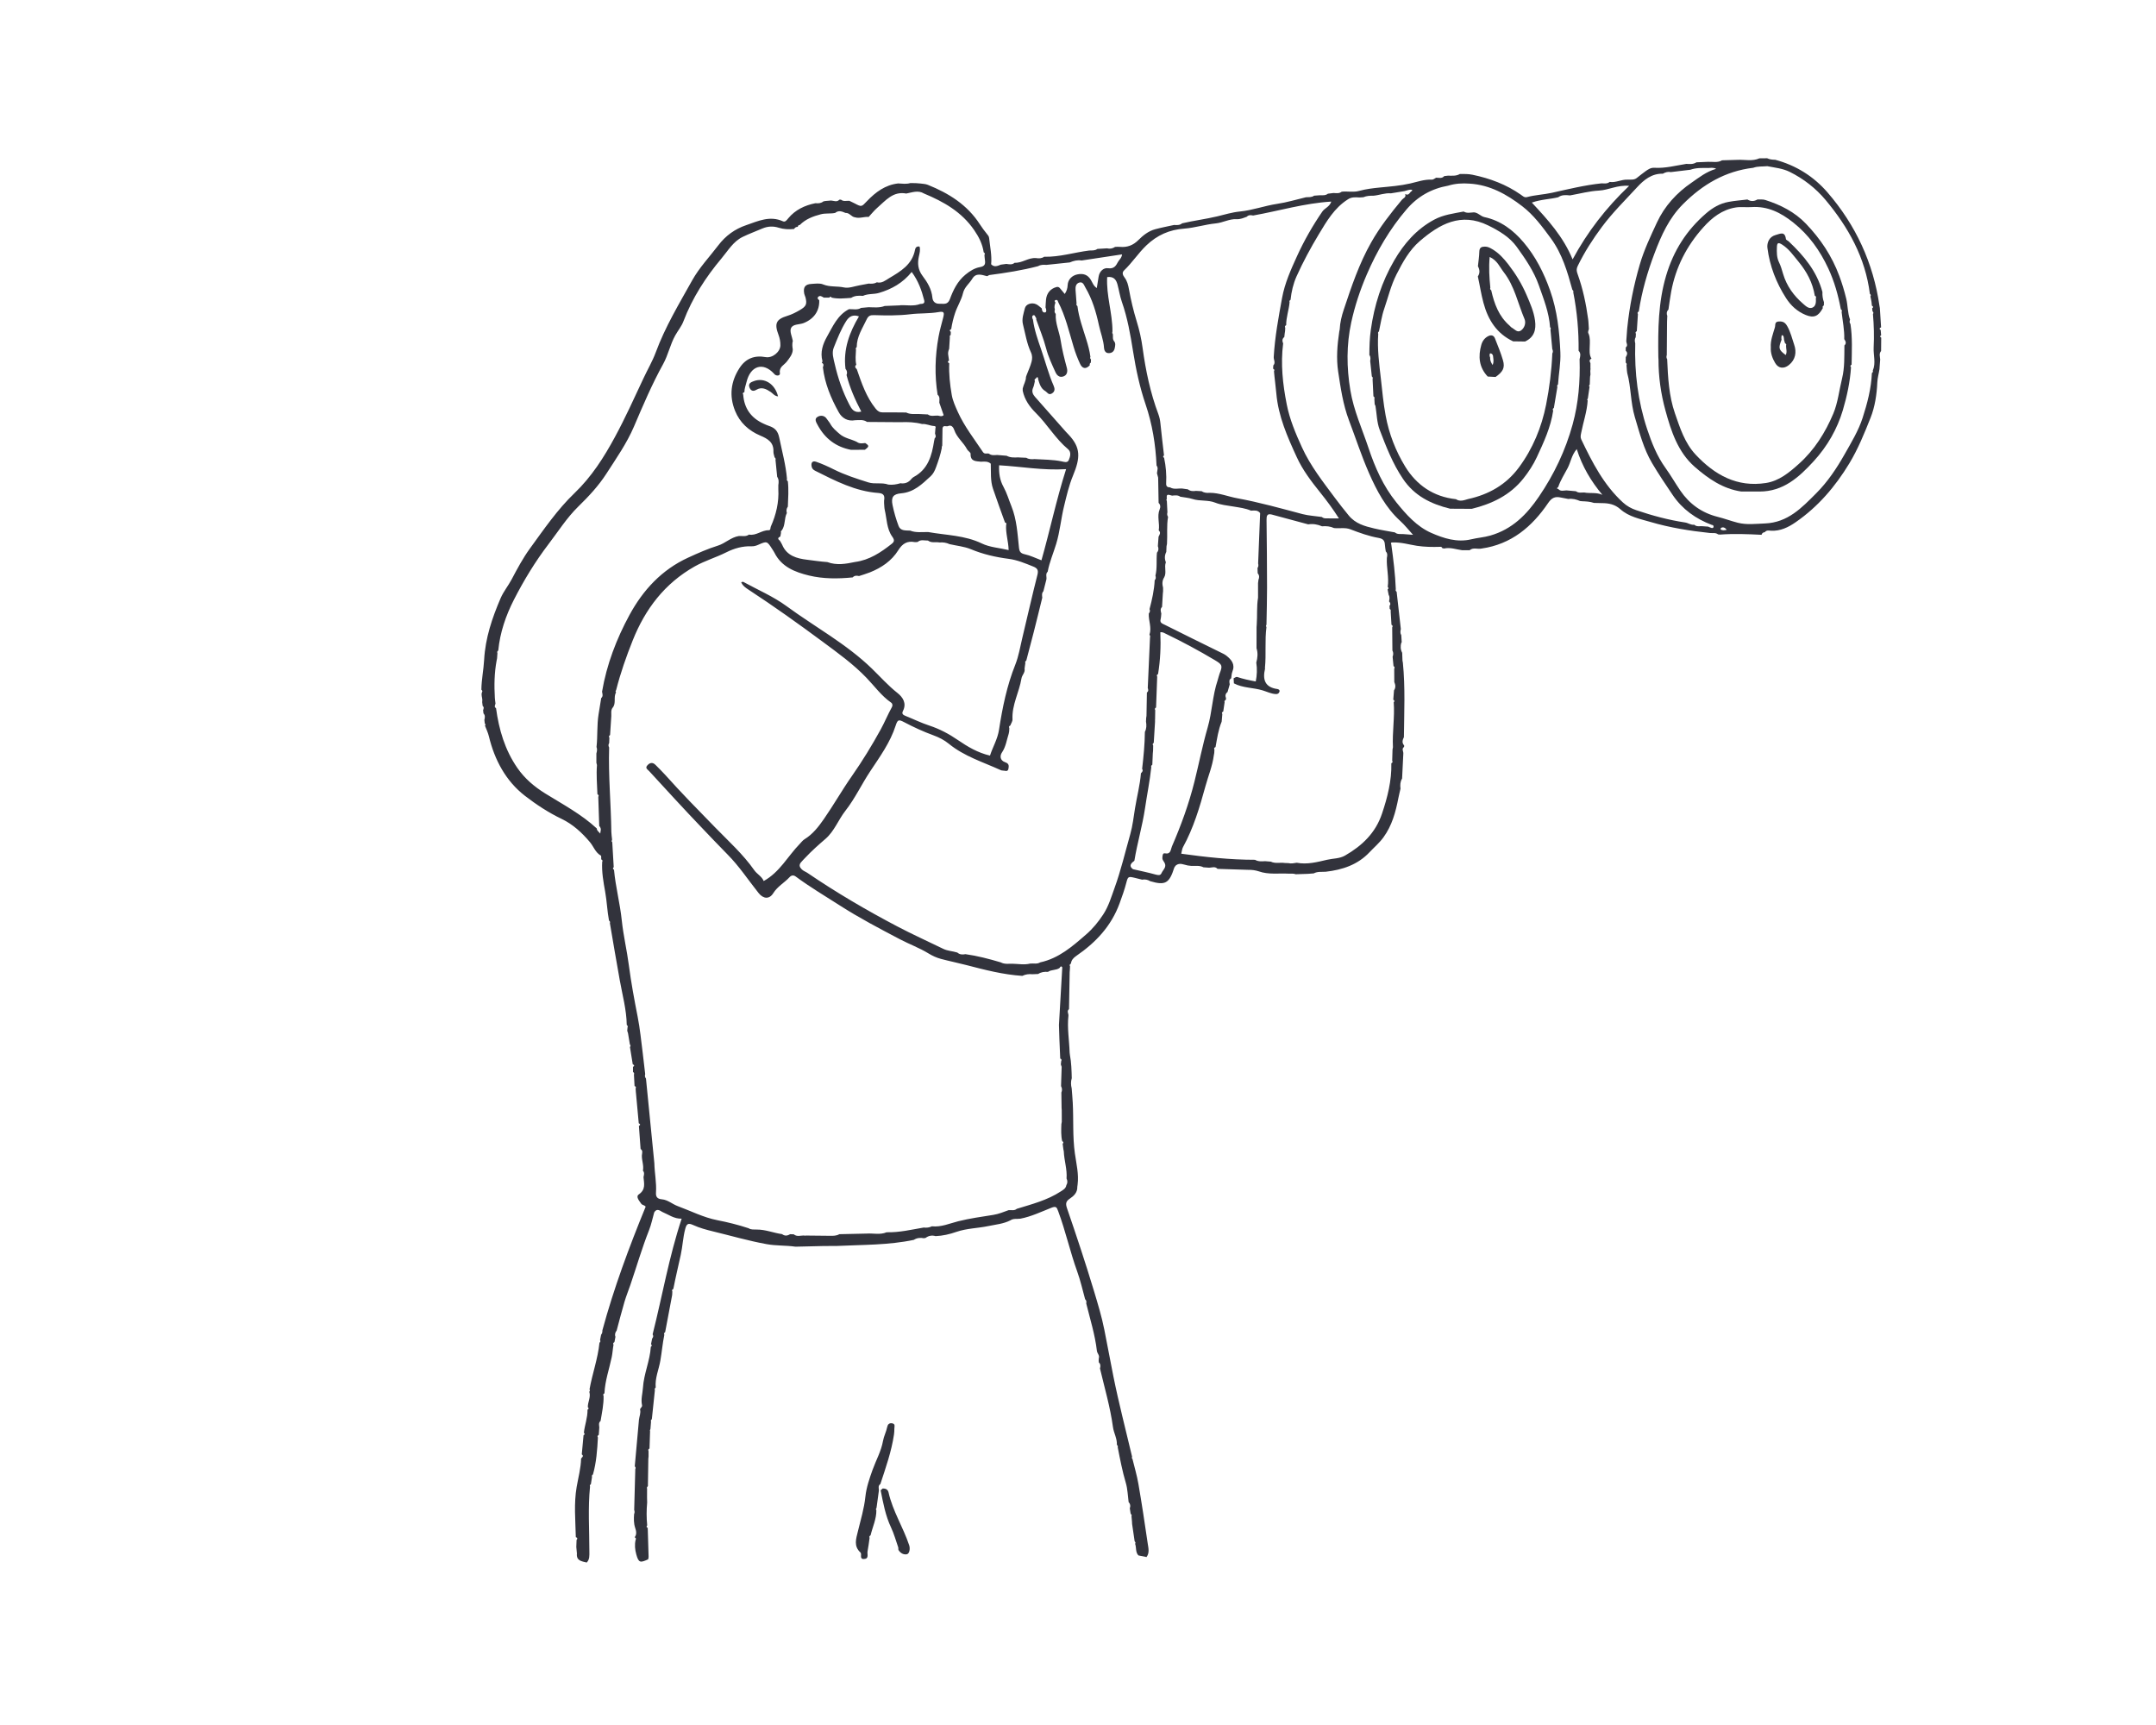 <svg width="250" height="200" viewBox="0 0 250 200" fill="none" xmlns="http://www.w3.org/2000/svg">
<g clip-path="url(#clip0_2959_7133)">
<path d="M162.538 74.494C162.519 74.213 162.505 73.927 162.486 73.646C162.348 73.417 162.376 73.174 162.434 72.931C162.272 71.493 162.11 70.05 161.948 68.611C161.857 68.535 161.791 68.45 161.852 68.321C161.786 66.578 161.567 64.853 161.329 63.129C161.229 62.91 161.343 62.872 161.529 62.896C162.476 62.858 163.381 63.139 164.305 63.282C165.187 63.415 166.082 63.429 166.973 63.401C167.111 63.367 167.192 63.434 167.244 63.553C167.311 63.567 167.378 63.582 167.444 63.596C168.159 63.434 168.835 63.696 169.521 63.791C169.821 63.791 170.116 63.791 170.416 63.791C170.84 63.429 171.35 63.71 171.812 63.596C175.246 63.105 177.651 61.067 179.514 58.323C179.942 57.69 180.333 57.547 180.971 57.68C181.266 57.742 181.562 57.795 181.857 57.852C182.338 57.785 182.786 57.904 183.219 58.09C183.291 58.099 183.362 58.109 183.434 58.114C183.905 58.133 184.372 58.152 184.824 58.309C185.124 58.319 185.429 58.333 185.729 58.333C186.525 58.333 187.244 58.462 187.887 59.038C188.873 59.919 190.168 60.162 191.388 60.519C193.636 61.181 195.941 61.548 198.27 61.796C198.589 61.834 198.937 61.729 199.223 61.958C199.294 61.967 199.361 61.977 199.432 61.981C201.038 61.862 202.638 61.924 204.243 62.005L204.262 61.996C204.319 61.81 204.448 61.715 204.638 61.705C204.834 61.438 205.119 61.519 205.372 61.534C206.453 61.586 207.372 61.133 208.215 60.548C210.811 58.757 212.816 56.409 214.436 53.732C215.45 52.055 216.193 50.226 216.908 48.421C217.403 47.173 217.622 45.744 217.684 44.353C217.708 43.815 217.86 43.31 217.937 42.786C217.937 42.706 217.946 42.625 217.951 42.544C217.975 42.253 217.994 41.967 218.018 41.677C217.999 41.343 217.86 41 218.122 40.696C218.122 40.181 218.132 39.662 218.137 39.148C217.989 39.062 217.965 38.967 218.127 38.871C218.108 38.671 218.094 38.467 218.075 38.266C217.88 38.128 217.941 38.033 218.122 37.952C218.075 37.209 218.027 36.466 217.98 35.723C217.965 35.637 217.951 35.551 217.937 35.471C217.222 30.488 215.184 26.092 211.902 22.301C210.292 20.443 208.249 19.167 205.848 18.524C205.524 18.519 205.205 18.491 204.91 18.348C204.61 18.348 204.315 18.357 204.014 18.357C203.19 18.729 202.324 18.491 201.476 18.533C200.876 18.552 200.276 18.572 199.68 18.586C199.166 18.895 198.599 18.738 198.051 18.762C197.603 18.781 197.161 18.8 196.713 18.819C196.351 19.057 195.946 19.029 195.546 19C194.312 19.195 193.098 19.529 191.831 19.453C191.416 19.429 191.112 19.638 190.807 19.853C190.469 20.091 190.154 20.358 189.826 20.61C189.487 20.905 189.078 20.805 188.687 20.829C187.992 20.801 187.354 21.205 186.649 21.091C186.368 21.334 186.029 21.258 185.706 21.258C183.757 21.463 181.862 21.929 179.952 22.353C179.004 22.563 178.009 22.596 177.061 22.853C176.756 22.934 176.556 22.715 176.356 22.577C174.66 21.386 172.769 20.681 170.75 20.262C170.254 20.158 169.773 20.172 169.283 20.172C168.849 20.429 168.368 20.367 167.897 20.367C167.754 20.381 167.611 20.401 167.468 20.415C167.206 20.724 166.858 20.61 166.53 20.601C166.368 20.681 166.201 20.839 166.039 20.829C165.158 20.782 164.358 21.082 163.524 21.272C162.381 21.534 161.195 21.625 160.019 21.739C159.2 21.82 158.39 21.915 157.599 22.134C156.932 22.32 156.251 22.153 155.58 22.225C155.294 22.453 154.96 22.396 154.632 22.377C154.413 22.406 154.198 22.43 153.979 22.458C153.698 22.682 153.365 22.639 153.041 22.639C152.822 22.653 152.598 22.668 152.379 22.687C152.093 22.896 151.76 22.849 151.441 22.868C150.331 23.13 149.231 23.468 148.102 23.634C146.635 23.854 145.234 24.382 143.753 24.525C142.872 24.611 142.005 24.882 141.143 25.087C139.795 25.406 138.423 25.578 137.075 25.892C136.799 26.126 136.471 26.102 136.142 26.083C135.413 26.245 134.675 26.383 133.951 26.578C133.17 26.788 132.546 27.288 131.989 27.845C131.393 28.44 130.703 28.702 129.869 28.621C129.683 28.602 129.493 28.621 129.302 28.626C129.012 28.821 128.697 28.874 128.359 28.793C127.988 28.817 127.616 28.836 127.249 28.86C126.968 29.074 126.635 29.031 126.311 29.045C124.563 29.264 122.863 29.812 121.077 29.769C120.786 29.969 120.462 29.979 120.129 29.922C119.248 29.85 118.533 30.512 117.657 30.465C117.366 30.717 117.033 30.65 116.699 30.598C116.485 30.627 116.271 30.655 116.052 30.684C115.671 30.836 115.29 31.017 114.928 30.641C115.028 29.612 114.799 28.607 114.694 27.593C114.67 27.383 114.551 27.264 114.432 27.116C114.146 26.764 113.875 26.397 113.627 26.016C112.17 23.749 110.017 22.406 107.583 21.429C107.288 21.31 106.992 21.32 106.692 21.272C106.526 21.258 106.359 21.248 106.192 21.234C105.983 21.234 105.773 21.229 105.563 21.224C105.097 21.367 104.62 21.291 104.149 21.267C102.653 21.434 101.529 22.277 100.539 23.311C99.891 23.987 99.929 24.02 99.086 23.573C98.891 23.468 98.686 23.377 98.486 23.282C98.162 23.258 97.819 23.396 97.524 23.154C97.457 23.139 97.395 23.139 97.328 23.154C97.038 23.473 96.69 23.268 96.366 23.249C96.233 23.258 96.104 23.273 95.971 23.282C95.876 23.292 95.785 23.296 95.69 23.306C95.618 23.32 95.552 23.334 95.48 23.349C95.209 23.568 94.894 23.596 94.561 23.558C93.318 23.806 92.218 24.325 91.398 25.316C91.213 25.54 91.055 25.778 90.774 25.654C89.264 24.973 87.893 25.635 86.521 26.107C85.221 26.549 84.144 27.321 83.282 28.455C82.263 29.793 81.082 31.036 80.263 32.503C78.743 35.228 77.124 37.909 76.033 40.867C75.652 41.891 75.08 42.863 74.614 43.863C73.542 46.149 72.504 48.455 71.303 50.669C70.032 53.022 68.593 55.28 66.631 57.161C64.63 59.076 63.078 61.357 61.453 63.587C60.63 64.72 59.982 65.939 59.329 67.173C58.943 67.906 58.386 68.573 58.048 69.359C57.067 71.645 56.276 73.97 56.138 76.504C56.076 77.656 55.828 78.804 55.819 79.971C55.943 80.057 55.962 80.162 55.881 80.285C55.776 80.576 55.919 80.857 55.928 81.143C55.924 81.233 55.919 81.329 55.914 81.419C55.933 81.562 55.952 81.705 55.967 81.848C56.152 81.995 56.081 82.167 56.019 82.338C56.033 82.462 56.047 82.586 56.062 82.71C56.276 82.939 56.233 83.201 56.166 83.467C56.181 83.61 56.2 83.748 56.214 83.891C56.238 83.915 56.286 83.939 56.286 83.963C56.286 84.029 56.262 84.091 56.243 84.153C56.4 84.558 56.581 84.934 56.691 85.377C57.348 88.106 58.653 90.555 60.877 92.274C62.182 93.284 63.606 94.217 65.126 94.946C66.431 95.57 67.493 96.551 68.412 97.647C68.836 98.151 69.036 98.842 69.67 99.199C69.741 99.242 69.698 99.485 69.713 99.638C69.846 99.7 69.912 99.785 69.827 99.933C69.76 101.105 69.97 102.257 70.174 103.396C70.374 104.505 70.408 105.629 70.617 106.73C70.713 106.806 70.779 106.892 70.718 107.02C71.089 109.23 71.475 111.445 71.865 113.645C72.17 115.355 72.647 117.07 72.675 118.832C72.775 118.909 72.828 118.999 72.766 119.128C72.756 119.256 72.742 119.38 72.732 119.509C72.761 119.604 72.794 119.704 72.823 119.799C72.894 120.228 72.966 120.661 73.037 121.09C73.132 121.19 73.137 121.29 73.047 121.395C73.156 122.062 73.261 122.729 73.37 123.395C73.556 123.476 73.604 123.576 73.399 123.695C73.399 123.895 73.399 124.095 73.399 124.291C73.528 124.357 73.561 124.462 73.509 124.591C73.532 125.034 73.556 125.472 73.58 125.915C73.718 125.967 73.79 126.048 73.704 126.196C73.713 126.325 73.718 126.458 73.728 126.587C73.737 126.677 73.747 126.772 73.756 126.863C73.861 127.987 73.961 129.111 74.066 130.235C74.261 130.325 74.28 130.43 74.085 130.545C74.152 131.435 74.213 132.326 74.28 133.217C74.58 133.412 74.447 133.693 74.428 133.955C74.409 134.55 74.671 135.127 74.552 135.727C74.757 135.96 74.671 136.222 74.618 136.479C74.68 137.208 74.899 137.913 74.075 138.48C73.68 138.751 74.142 139.247 74.361 139.57C74.466 139.728 74.78 139.728 74.866 139.913C72.937 144.619 71.175 149.354 69.851 154.24C69.851 154.421 69.841 154.602 69.703 154.745L69.579 155.369C69.651 155.493 69.627 155.593 69.512 155.679C69.327 157.527 68.679 159.28 68.355 161.104C68.374 161.132 68.417 161.166 68.412 161.19C68.398 161.252 68.365 161.313 68.336 161.375C68.526 161.995 68.15 162.552 68.16 163.152C68.307 163.266 68.264 163.362 68.126 163.443C68.141 164.362 67.802 165.224 67.703 166.119C67.85 166.238 67.798 166.329 67.664 166.405C67.598 167.143 67.526 167.882 67.46 168.62C67.736 168.829 67.493 168.953 67.383 169.106C67.355 170.22 67.059 171.292 66.869 172.383C66.531 174.321 66.726 176.269 66.769 178.217C66.96 178.284 66.998 178.389 66.855 178.546C66.845 178.817 66.836 179.089 66.826 179.36C66.85 179.613 66.874 179.865 66.897 180.118C66.807 180.975 67.469 181.018 68.036 181.161C68.388 180.794 68.341 180.346 68.341 179.88C68.341 177.374 68.165 174.869 68.417 172.364C68.36 172.235 68.417 172.149 68.517 172.073C68.56 171.792 68.608 171.506 68.65 171.225C68.593 171.097 68.66 171.011 68.76 170.944C69.155 169.544 69.255 168.106 69.331 166.662C69.227 166.515 69.317 166.438 69.431 166.362C69.451 166.072 69.474 165.781 69.493 165.491C69.47 165.229 69.384 164.957 69.641 164.748C69.798 163.785 70.013 162.828 69.989 161.847C69.903 161.704 69.951 161.609 70.089 161.547C70.151 160.104 70.641 158.746 70.932 157.351C71.032 156.87 71.051 156.389 71.141 155.907C71.051 155.765 71.118 155.674 71.246 155.612C71.284 155.407 71.327 155.198 71.365 154.993C71.26 154.722 71.337 154.483 71.503 154.269C71.803 153.159 72.084 152.049 72.408 150.949C72.604 150.282 72.87 149.635 73.094 148.977C73.818 146.863 74.437 144.71 75.261 142.628C75.523 141.971 75.661 141.261 75.857 140.575C76.138 140.09 76.466 140.313 76.795 140.514C77.519 140.814 78.162 141.323 79.043 141.295C77.567 145.734 76.8 150.263 75.676 154.702C75.785 154.883 75.752 155.045 75.619 155.198C75.576 155.412 75.533 155.626 75.49 155.841C75.614 155.955 75.595 156.06 75.466 156.155C75.366 157.779 74.652 159.28 74.552 160.913C74.509 161.58 74.294 162.237 74.447 162.919C74.495 163.138 74.256 163.228 74.218 163.409C74.328 163.824 74.137 164.209 74.09 164.609C73.928 166.41 73.766 168.21 73.604 170.011C73.699 170.101 73.737 170.201 73.666 170.32C73.623 171.902 73.58 173.478 73.537 175.059C73.59 175.221 73.609 175.383 73.528 175.541C73.49 176.084 73.475 176.612 73.656 177.155C73.766 177.484 73.866 177.893 73.59 178.236C73.723 178.298 73.79 178.384 73.704 178.532C73.57 179.098 73.632 179.68 73.78 180.218C74.056 181.223 74.256 181.199 75.161 180.789C75.176 180.699 75.195 180.613 75.209 180.523C75.176 179.399 75.142 178.279 75.109 177.155C74.976 177.079 74.914 176.988 75.047 176.86C74.957 175.974 74.961 175.083 75.042 174.197C75.042 174.016 75.033 173.835 75.028 173.654C75.028 173.302 75.028 172.949 75.033 172.597C74.976 172.473 75.042 172.387 75.128 172.306C75.142 171.254 75.161 170.196 75.176 169.144C75.185 169.053 75.195 168.958 75.204 168.868C75.204 168.658 75.204 168.453 75.204 168.244C75.133 168.105 75.176 168.005 75.314 167.944C75.338 167.272 75.357 166.605 75.38 165.934C75.376 165.905 75.357 165.867 75.361 165.843C75.376 165.786 75.4 165.729 75.423 165.672C75.447 165.391 75.466 165.11 75.49 164.829C75.433 164.705 75.499 164.619 75.585 164.538C75.704 163.414 75.819 162.295 75.938 161.171C75.876 161.042 75.938 160.951 76.033 160.875C75.933 159.789 76.39 158.799 76.571 157.76C76.743 156.765 76.828 155.755 77.033 154.76C76.971 154.626 77 154.526 77.129 154.45C77.386 153.097 77.638 151.745 77.895 150.392C77.91 150.306 77.929 150.216 77.943 150.13C77.948 150.001 77.957 149.868 77.962 149.739C77.881 149.597 77.943 149.506 78.076 149.444C78.334 148.12 78.648 146.805 78.938 145.491C79.153 144.51 79.191 143.481 79.453 142.495C79.61 141.904 79.781 141.761 80.367 142.028C81.115 142.371 81.901 142.581 82.682 142.771C84.749 143.271 86.793 143.867 88.893 144.248C90.008 144.452 91.132 144.381 92.241 144.543C92.718 144.533 93.194 144.519 93.67 144.51C94.266 144.495 94.866 144.481 95.461 144.467C95.999 144.467 96.533 144.457 97.071 144.457C100.043 144.314 103.03 144.372 105.964 143.752C106.326 143.514 106.721 143.486 107.131 143.562C107.197 143.543 107.264 143.528 107.331 143.524C107.683 143.262 108.069 143.2 108.488 143.319C109.317 143.286 110.131 143.095 110.893 142.828C112.108 142.409 113.375 142.409 114.604 142.152C115.466 141.971 116.361 141.9 117.166 141.485C117.523 141.242 117.938 141.357 118.328 141.295C119.581 141.052 120.729 140.499 121.896 140.037C122.477 139.809 122.529 139.961 122.715 140.461C123.563 142.743 124.082 145.129 124.906 147.415C125.287 148.472 125.53 149.558 125.825 150.635C125.978 150.768 125.997 150.935 125.954 151.121C126.406 152.945 126.973 154.745 127.192 156.622C127.226 156.922 127.526 157.136 127.416 157.465C127.411 157.555 127.407 157.641 127.397 157.732C127.402 157.808 127.407 157.884 127.411 157.956C127.635 158.156 127.621 158.403 127.549 158.66C128.083 160.918 128.74 163.152 129.055 165.462C129.15 166.157 129.55 166.786 129.507 167.515C129.593 167.591 129.655 167.677 129.607 167.801C129.879 169.187 130.141 170.573 130.545 171.93C130.755 172.64 130.769 173.407 130.869 174.15C131.069 174.364 131.107 174.607 131.007 174.878C131.041 175.088 131.074 175.302 131.107 175.512C131.198 175.588 131.26 175.674 131.203 175.798C131.222 176.003 131.241 176.207 131.26 176.412C131.26 176.507 131.269 176.598 131.274 176.693L131.569 178.708C131.655 178.789 131.703 178.875 131.622 178.989C131.789 179.427 131.641 179.951 132.003 180.337C132.317 180.399 132.632 180.461 132.946 180.527C133.327 180.022 133.155 179.451 133.079 178.922C132.746 176.626 132.398 174.331 132.003 172.04C131.836 171.063 131.546 170.106 131.312 169.139C131.288 169.115 131.241 169.091 131.241 169.068C131.241 169.006 131.26 168.944 131.269 168.882C130.536 165.772 129.726 162.68 129.097 159.546C128.74 157.76 128.412 155.955 128.054 154.174C127.754 152.659 127.292 151.14 126.84 149.639C125.873 146.429 124.815 143.252 123.725 140.085C123.539 139.542 123.601 139.275 124.049 138.975C124.525 138.656 124.944 138.261 124.92 137.599L124.954 137.346C125.111 136.122 124.806 134.927 124.639 133.736C124.363 131.783 124.496 129.825 124.392 127.873C124.363 127.311 124.311 126.753 124.268 126.191C124.168 125.796 124.158 125.401 124.277 125.005C124.253 124.105 124.234 123.205 124.063 122.314C124.053 122.224 124.039 122.133 124.03 122.043C123.987 120.614 123.73 119.194 123.891 117.761C123.915 117.508 123.668 117.232 123.958 116.999C123.982 115.57 124.011 114.141 124.034 112.707C124.044 112.617 124.053 112.526 124.058 112.431C124.063 112.298 124.072 112.169 124.077 112.036C123.991 111.897 124.039 111.797 124.177 111.731C124.225 111.326 124.458 111.064 124.792 110.835C127.049 109.287 128.85 107.392 129.821 104.739C130.117 103.934 130.398 103.143 130.612 102.314C130.788 101.628 130.85 101.605 131.555 101.771C131.85 101.843 132.141 101.919 132.432 101.99C132.77 101.929 133.084 101.99 133.375 102.167C135.113 102.681 135.585 102.419 136.156 100.619C136.189 100.519 136.28 100.433 136.342 100.342C136.799 99.976 137.256 100.257 137.714 100.342C137.857 100.362 137.999 100.376 138.142 100.395C138.619 100.404 139.104 100.323 139.552 100.557C139.771 100.571 139.99 100.585 140.209 100.604C140.538 100.595 140.895 100.419 141.181 100.738C142.377 100.776 143.572 100.814 144.768 100.852C145.168 100.847 145.563 100.895 145.944 101.019C147.092 101.433 148.292 101.228 149.469 101.295C149.726 101.309 149.993 101.257 150.245 101.362C150.721 101.347 151.198 101.328 151.674 101.314C151.893 101.295 152.117 101.281 152.336 101.262C152.774 101.024 153.255 101.105 153.727 101.071C155.656 100.852 157.432 100.266 158.799 98.814C159.338 98.242 159.938 97.742 160.414 97.089C161.414 95.713 161.833 94.155 162.148 92.536C162.219 92.169 162.314 91.807 162.395 91.44C162.343 91.031 162.357 90.631 162.581 90.264C162.629 89.297 162.676 88.33 162.724 87.363C162.743 87.111 162.5 86.83 162.8 86.606C162.824 86.549 162.829 86.487 162.819 86.43C162.529 86.115 162.634 85.791 162.791 85.463C162.819 82.586 162.957 79.714 162.672 76.842C162.657 76.756 162.643 76.67 162.624 76.58C162.615 76.285 162.6 75.984 162.591 75.689C162.391 75.303 162.372 74.903 162.495 74.489L162.538 74.494ZM120.133 43.858C120.172 43.815 120.214 43.73 120.248 43.734C120.372 43.739 120.381 43.839 120.367 43.939C120.534 44.473 120.667 45.025 121.2 45.34C121.439 45.478 121.577 45.849 121.962 45.625C122.353 45.397 122.32 45.059 122.182 44.739C121.577 43.363 121.215 41.905 120.719 40.491C120.329 39.367 119.933 38.238 119.776 37.047C119.671 36.88 119.638 36.647 119.791 36.566C120.005 36.452 120.033 36.742 120.138 36.857C120.176 36.9 120.157 36.99 120.162 37.061C120.548 38.162 121.005 39.243 121.296 40.367C121.553 41.353 121.977 42.248 122.391 43.163C122.62 43.663 122.986 43.796 123.387 43.611C123.72 43.453 123.825 43.087 123.706 42.648C123.425 41.605 123.153 40.548 122.991 39.481C122.834 38.447 122.348 37.471 122.42 36.399C122.267 36.252 122.258 36.075 122.32 35.885C122.224 35.604 122.291 35.342 122.386 35.075C122.291 34.966 122.22 34.847 122.42 34.785C122.586 34.732 122.658 34.851 122.691 34.994C123.553 36.647 123.958 38.452 124.492 40.219C124.692 40.891 124.944 41.548 125.239 42.182C125.501 42.748 125.911 42.839 126.368 42.348C126.335 42.22 126.363 42.115 126.487 42.048C126.492 41.924 126.502 41.801 126.506 41.677C126.411 41.591 126.383 41.491 126.44 41.372C126.349 40.672 126.163 40 125.949 39.319C125.559 38.062 125.096 36.809 124.935 35.49C124.844 35.413 124.773 35.332 124.835 35.204C124.792 34.675 124.749 34.147 124.715 33.623C124.692 33.265 124.749 32.899 125.12 32.77C125.573 32.613 125.692 33.051 125.849 33.322C126.654 34.68 127.097 36.175 127.426 37.704C127.611 38.581 127.964 39.414 128.016 40.329C128.031 40.557 128.14 40.948 128.559 40.943C128.969 40.943 129.197 40.71 129.264 40.338C129.312 40.086 129.383 39.8 129.193 39.572C128.969 39.305 129.088 38.99 129.035 38.7C129.012 38.671 128.969 38.643 128.969 38.614C128.969 38.547 128.988 38.476 128.997 38.409C128.997 36.299 128.264 34.251 128.383 32.127C129.159 32.022 129.436 32.446 129.583 33.003C129.759 33.661 129.859 34.342 130.083 34.985C130.741 36.861 131.079 38.805 131.388 40.753C131.717 42.829 132.16 44.892 132.832 46.868C133.622 49.188 133.999 51.546 134.108 53.97C134.222 54.122 134.26 54.294 134.213 54.484C134.194 54.613 134.175 54.742 134.156 54.87C134.203 55.037 134.246 55.208 134.294 55.375C134.313 56.352 134.332 57.328 134.346 58.304C134.57 58.528 134.584 58.785 134.465 59.066C134.137 59.862 134.499 60.691 134.361 61.495C134.637 61.748 134.465 61.986 134.341 62.224C134.313 62.591 134.284 62.958 134.26 63.32C134.365 63.591 134.351 63.844 134.156 64.077C134.065 64.963 134.199 65.863 133.979 66.74C134.032 66.925 134.06 67.111 133.894 67.259C133.837 68.407 133.589 69.521 133.294 70.626C133.403 70.822 133.317 70.983 133.208 71.141C133.165 71.96 133.57 72.769 133.284 73.598C133.365 73.684 133.389 73.784 133.351 73.894C133.265 75.851 133.175 77.809 133.089 79.766C133.155 79.957 133.198 80.147 132.989 80.29C132.974 81.191 132.96 82.096 132.941 82.996C132.927 83.081 132.913 83.167 132.903 83.258C132.898 83.391 132.889 83.524 132.884 83.658C132.955 84.067 132.955 84.472 132.755 84.853C132.741 86.292 132.603 87.716 132.436 89.145C132.584 89.364 132.441 89.511 132.298 89.654C132.189 91.026 131.831 92.355 131.612 93.708C131.45 94.713 131.336 95.751 131.065 96.704C130.474 98.785 129.983 100.9 129.245 102.934C128.864 103.981 128.554 105.067 127.921 106.029C127.354 106.892 126.721 107.668 125.94 108.344C124.349 109.726 122.772 111.116 120.619 111.578C120.248 111.812 119.833 111.669 119.443 111.721C118.776 111.888 118.109 111.755 117.442 111.74C116.971 111.726 116.485 111.821 116.042 111.578C114.694 111.178 113.341 110.821 111.946 110.626C111.608 110.697 111.284 110.683 111.008 110.44C110.469 110.269 109.888 110.264 109.369 110.007C107.607 109.144 105.811 108.34 104.073 107.425C100.481 105.539 96.985 103.491 93.627 101.205C93.408 101.057 93.156 100.985 92.961 100.785C92.699 100.523 92.637 100.285 92.865 99.999C93.032 99.795 93.223 99.609 93.404 99.418C94.128 98.647 94.918 97.947 95.723 97.256C96.742 96.375 97.209 95.051 98.028 94.003C99.148 92.574 99.91 90.926 100.905 89.426C102.025 87.735 103.225 86.092 103.858 84.124C104.087 83.424 104.206 83.4 104.83 83.724C105.935 84.305 107.064 84.829 108.236 85.253C108.888 85.492 109.498 85.806 110.017 86.23C111.808 87.697 113.999 88.359 116.056 89.297C116.19 89.359 116.356 89.33 116.504 89.364C116.899 89.464 116.928 89.23 116.961 88.93C116.999 88.583 116.795 88.459 116.537 88.368C115.928 88.154 115.942 87.602 116.175 87.258C116.637 86.577 116.728 85.806 116.966 85.068C116.985 84.982 116.999 84.891 117.018 84.806C117.023 84.672 117.033 84.544 117.038 84.41C116.952 84.263 117.018 84.177 117.152 84.115C117.238 83.877 117.414 83.639 117.404 83.405C117.319 81.724 118.185 80.252 118.447 78.652C118.509 78.261 118.895 77.971 118.805 77.528C118.814 77.442 118.824 77.356 118.838 77.266C118.857 77.137 118.876 77.004 118.895 76.875C118.838 76.742 118.905 76.661 119.005 76.585C119.295 75.48 119.59 74.379 119.871 73.274C120.21 71.95 120.529 70.621 120.857 69.297C120.829 69.035 120.781 68.773 120.986 68.554C121.096 68.116 121.205 67.683 121.319 67.245C121.424 66.935 121.181 66.559 121.486 66.282C121.691 65.168 122.148 64.134 122.472 63.058C122.91 61.619 123.029 60.124 123.387 58.671C123.677 57.48 123.949 56.285 124.42 55.147C125.287 53.056 125.325 51.898 123.915 50.398C123.81 50.288 123.701 50.183 123.601 50.069C122.401 48.716 121.196 47.364 120.005 46.002C119.748 45.706 119.605 45.373 119.795 44.954C119.905 44.72 119.933 44.449 120 44.192C119.938 44.058 119.948 43.949 120.105 43.896L120.129 43.873L120.133 43.858ZM92.513 26.307C92.508 26.149 92.608 26.102 92.742 26.083C93.418 25.402 94.266 25.082 95.175 24.844C95.733 24.697 96.29 24.802 96.838 24.687C97.238 24.354 97.638 24.511 98.038 24.687C98.5 24.649 98.719 25.149 99.143 25.197C99.676 25.359 100.196 25.102 100.724 25.154C101.053 24.802 101.353 24.416 101.715 24.101C102.691 23.258 103.544 22.144 105.087 22.439C105.773 22.31 106.459 22.02 107.15 22.439C109.426 23.387 111.508 24.563 112.96 26.678C113.518 27.488 113.923 28.297 114.065 29.255C114.199 29.326 114.237 29.426 114.151 29.56C114.17 29.75 114.175 29.941 114.204 30.127C114.275 30.593 114.223 30.865 113.632 30.97C113.018 31.079 112.47 31.413 111.951 31.841C111.022 32.608 110.536 33.623 110.145 34.68C109.884 35.38 109.417 35.199 108.959 35.218C108.469 35.242 108.159 34.975 108.116 34.508C108.026 33.532 107.535 32.722 106.978 31.989C106.44 31.274 106.373 30.546 106.545 29.75C106.63 29.355 106.745 28.974 106.626 28.588C106.259 28.517 106.14 28.755 106.102 28.964C105.773 30.679 104.435 31.46 103.101 32.251C102.663 32.513 102.253 32.88 101.677 32.732C101.382 32.908 101.058 32.908 100.729 32.88C100.396 32.946 100.062 33.013 99.724 33.07C99.1 33.175 98.438 33.451 97.867 33.327C97.061 33.151 96.233 33.303 95.442 32.975C95.052 32.808 94.542 32.894 94.089 32.918C93.356 32.956 93.113 33.303 93.256 34.056C93.284 34.204 93.365 34.337 93.404 34.485C93.594 35.27 93.485 35.518 92.737 35.956C92.279 36.223 91.817 36.461 91.303 36.618C89.998 37.014 89.769 37.5 90.269 38.814C90.422 39.219 90.493 39.614 90.489 40.029C90.489 40.796 89.56 41.548 88.779 41.405C87.488 41.167 86.464 41.562 85.749 42.672C84.735 44.234 84.535 45.901 85.235 47.635C85.788 49.002 86.821 49.936 88.145 50.498C89.012 50.864 89.727 51.265 89.684 52.36C89.674 52.579 89.769 52.803 89.817 53.027C89.907 53.103 89.979 53.189 89.922 53.318C89.989 53.97 90.055 54.627 90.117 55.28C90.327 55.58 90.303 55.913 90.251 56.247C90.251 56.399 90.246 56.552 90.251 56.699C90.336 58.228 89.998 59.666 89.379 61.053C89.307 61.21 89.393 61.481 89.126 61.477C88.322 61.457 87.678 62.143 86.845 61.981C86.483 62.253 86.064 62.12 85.668 62.148C84.754 62.296 84.082 63.001 83.254 63.258C82.063 63.629 80.948 64.125 79.815 64.644C76.724 66.054 74.552 68.43 72.989 71.307C71.484 74.079 70.346 77.047 69.812 80.195C69.855 80.452 69.965 80.719 69.713 80.938C69.617 81.562 69.508 82.191 69.408 82.815C69.203 84.077 69.312 85.349 69.169 86.606C69.269 86.858 69.227 87.106 69.155 87.354C69.155 87.716 69.155 88.073 69.155 88.435C69.179 88.525 69.198 88.611 69.222 88.702C69.131 89.831 69.236 90.959 69.274 92.088C69.408 92.155 69.46 92.245 69.374 92.388C69.412 93.512 69.446 94.636 69.484 95.76C69.641 95.927 69.708 96.118 69.646 96.351C69.622 96.446 69.617 96.546 69.603 96.646C69.531 96.57 69.46 96.489 69.389 96.418C69.284 96.313 69.198 96.203 69.198 96.051C67.407 94.398 65.264 93.26 63.216 91.993C61.944 91.202 60.844 90.269 59.986 89.03C58.543 86.939 57.853 84.591 57.519 82.11C57.267 81.957 57.414 81.757 57.457 81.572C57.438 81.443 57.424 81.31 57.405 81.181C57.395 81.091 57.391 81 57.381 80.909C57.295 79.462 57.319 78.023 57.586 76.589C57.605 76.504 57.619 76.413 57.638 76.328C57.653 76.123 57.667 75.918 57.681 75.713C57.61 75.58 57.681 75.499 57.776 75.422C57.977 73.336 58.653 71.374 59.591 69.535C60.744 67.278 62.063 65.111 63.606 63.086C64.726 61.619 65.726 60.033 67.04 58.747C68.26 57.556 69.398 56.342 70.322 54.908C71.46 53.136 72.665 51.431 73.509 49.464C74.556 47.011 75.604 44.544 76.9 42.201C77.481 41.148 77.71 39.943 78.3 38.886C78.61 38.333 79.034 37.828 79.248 37.252C80.282 34.537 81.825 32.146 83.682 29.936C84.425 29.05 85.021 28.002 86.111 27.469C86.855 27.107 87.64 26.821 88.402 26.492C89.022 26.23 89.65 26.197 90.293 26.402C90.879 26.588 91.475 26.611 92.079 26.549C92.175 26.383 92.313 26.292 92.513 26.302V26.307ZM161.067 69.726C161.205 69.883 161.295 70.04 161.124 70.231C161.129 70.355 161.138 70.474 161.143 70.598C161.267 70.664 161.286 70.769 161.257 70.898C161.286 71.412 161.314 71.922 161.348 72.436C161.481 72.508 161.524 72.608 161.433 72.741C161.443 73.632 161.452 74.527 161.457 75.418C161.586 75.656 161.571 75.904 161.481 76.151C161.514 76.508 161.552 76.871 161.586 77.228C161.714 77.304 161.748 77.404 161.667 77.537C161.667 78.047 161.676 78.561 161.676 79.071C161.814 79.4 161.862 79.728 161.643 80.043C161.614 80.405 161.586 80.762 161.557 81.124C161.691 81.2 161.748 81.295 161.61 81.419C161.738 83.162 161.429 84.896 161.519 86.639C161.505 86.725 161.486 86.811 161.471 86.892C161.457 87.33 161.443 87.763 161.433 88.202C161.524 88.34 161.462 88.43 161.333 88.497C161.381 90.516 160.89 92.431 160.252 94.332C159.5 96.58 157.942 98.056 155.965 99.195C155.322 99.566 154.584 99.519 153.898 99.68C152.746 99.947 151.574 100.261 150.364 100.028C150.045 100.081 149.726 100.152 149.397 100.071C149.259 100.066 149.126 100.061 148.988 100.057C148.449 99.971 147.883 100.157 147.359 99.9C147.14 99.88 146.921 99.866 146.697 99.847C146.292 99.876 145.892 99.9 145.52 99.685C142.653 99.685 139.814 99.376 136.971 98.98C137.052 98.666 137.066 98.423 137.171 98.228C138.395 96.003 139.109 93.593 139.776 91.164C140.105 89.964 140.591 88.811 140.752 87.563C140.767 87.473 140.781 87.382 140.8 87.297C140.805 87.168 140.814 87.035 140.819 86.906C140.733 86.754 140.805 86.673 140.948 86.62C141.129 85.625 141.267 84.62 141.657 83.672C141.667 83.591 141.672 83.505 141.681 83.424C141.7 83.215 141.715 83 141.734 82.791C141.643 82.648 141.705 82.558 141.843 82.491C141.896 82.134 141.948 81.781 142 81.424C141.948 81.29 142.015 81.214 142.124 81.157C142.158 81.091 142.167 81.019 142.162 80.948C142.053 80.667 142.086 80.424 142.339 80.233C142.424 79.938 142.51 79.638 142.596 79.343C142.553 79.085 142.472 78.819 142.762 78.642C142.805 78.38 142.805 78.104 142.905 77.861C143.243 77.023 142.805 76.499 142.21 76.023C142 75.856 141.762 75.756 141.524 75.637C139.357 74.584 137.204 73.503 135.046 72.431C134.775 72.298 134.456 72.207 134.584 71.788L134.627 71.526C134.637 71.393 134.651 71.264 134.661 71.131C134.594 70.864 134.503 70.598 134.746 70.369C134.775 69.855 134.808 69.345 134.837 68.831C134.846 68.735 134.856 68.645 134.865 68.549C134.865 68.416 134.865 68.283 134.865 68.149C134.756 67.735 134.746 67.325 134.989 66.949C135.308 66.392 134.965 65.763 135.189 65.192C135.023 64.782 135.037 64.382 135.237 63.991C135.246 63.772 135.256 63.553 135.265 63.329L135.318 63.063C135.389 62.015 135.261 60.962 135.442 59.924C135.327 59.762 135.318 59.586 135.37 59.395C135.346 58.957 135.323 58.523 135.304 58.085C135.242 57.995 135.242 57.9 135.304 57.809C135.189 57.128 135.618 57.418 135.913 57.466C136.242 57.433 136.571 57.38 136.861 57.59C137.333 57.676 137.823 57.709 138.271 57.852C139.133 58.133 140.057 57.938 140.905 58.276C141.572 58.542 142.291 58.604 142.996 58.724C143.696 58.843 144.406 58.919 145.068 59.209C145.449 59.185 145.844 59.124 146.12 59.49C146.044 61.438 145.963 63.382 145.887 65.33C145.935 65.516 145.935 65.697 145.815 65.858C145.82 66.058 145.83 66.263 145.835 66.463C146.039 66.697 146.039 66.954 145.925 67.221C145.911 67.349 145.896 67.478 145.877 67.611C145.877 68.173 145.877 68.735 145.877 69.297C145.706 70.336 145.801 71.388 145.725 72.427L145.706 72.703C145.706 73.522 145.706 74.341 145.701 75.16C145.882 75.718 145.825 76.27 145.673 76.823C145.787 77.556 145.758 78.285 145.611 79.009C144.844 78.871 144.139 78.719 143.448 78.485C143.344 78.452 143.182 78.585 143.043 78.642C143.053 78.838 143.067 79.033 143.077 79.228C144.12 79.781 145.311 79.709 146.406 80.043C146.911 80.195 147.383 80.438 147.921 80.471C148.135 80.486 148.287 80.409 148.359 80.204C148.43 80 148.24 79.904 148.13 79.89C146.678 79.695 146.387 78.799 146.687 77.537C146.697 77.504 146.673 77.461 146.678 77.423C146.835 75.846 146.644 74.256 146.854 72.684C146.83 72.655 146.787 72.627 146.792 72.603C146.801 72.536 146.83 72.474 146.854 72.412C146.878 70.974 146.925 69.535 146.921 68.097C146.921 65.496 146.892 62.896 146.863 60.291C146.859 59.843 146.901 59.509 147.468 59.657C148.878 60.029 150.288 60.414 151.693 60.795C152.25 60.71 152.779 60.795 153.293 61.019H153.303C153.779 60.981 154.246 61.019 154.689 61.224C155.318 61.295 155.97 61.133 156.58 61.367C157.647 61.777 158.728 62.167 159.852 62.367C160.385 62.462 160.557 62.677 160.586 63.153C160.6 63.415 160.652 63.672 160.69 63.934C160.909 64.153 160.871 64.415 160.814 64.682C160.752 65.806 161.081 66.921 160.914 68.049C161.028 68.154 161.024 68.254 160.9 68.345L161.024 68.983C161.171 69.207 161.114 69.445 161.076 69.683L161.067 69.726ZM180.704 56.704C180.428 56.642 180.571 56.556 180.685 56.466C180.943 55.68 181.4 54.994 181.776 54.27C182.138 53.579 182.238 52.751 182.833 52.07C183.476 54.108 184.496 55.804 185.806 57.371C185.105 57.052 184.381 57.237 183.696 57.099C183.372 57.099 183.033 57.185 182.738 56.956L181.638 56.856C181.314 56.866 180.971 57.004 180.7 56.704H180.704ZM163.605 22.21C163.429 22.41 163.291 22.71 162.938 22.487L162.948 22.539C163.062 22.892 162.719 22.973 162.567 23.154C161.262 24.721 160.004 26.326 158.995 28.107C157.604 30.56 156.708 33.218 155.823 35.88C155.57 36.633 155.384 37.4 155.346 38.195C155.327 38.281 155.313 38.362 155.294 38.447C155.065 39.981 154.937 41.548 155.165 43.068C155.456 44.977 155.723 46.892 156.427 48.75C157.194 50.774 157.861 52.836 158.733 54.827C159.642 56.895 160.671 58.857 162.372 60.405C162.872 60.857 163.296 61.4 163.853 62.01C163.353 61.972 163.015 61.948 162.676 61.919C162.357 61.905 162.019 61.972 161.748 61.729C160.943 61.577 160.133 61.457 159.338 61.267C158.237 61.005 157.175 60.724 156.385 59.757C155.832 59.086 155.299 58.409 154.784 57.714C153.393 55.842 151.95 54.013 150.969 51.865C150.231 50.25 149.54 48.612 149.202 46.873C148.745 44.554 148.483 42.196 148.788 39.819C148.673 39.543 148.654 39.286 148.921 39.076C148.935 38.938 148.954 38.795 148.969 38.657C148.983 38.571 148.997 38.481 149.011 38.395C149.016 38.262 149.026 38.133 149.031 38C148.95 37.857 149.007 37.766 149.14 37.7C149.131 36.79 149.459 35.933 149.535 35.037C149.483 34.908 149.54 34.828 149.645 34.766C149.745 33.827 149.959 32.903 150.34 32.046C151.098 30.36 151.979 28.731 152.931 27.15C153.841 25.64 154.732 24.106 156.28 23.125C156.699 22.83 157.17 22.863 157.647 22.896C157.794 22.887 157.937 22.877 158.085 22.868C158.461 22.706 158.857 22.687 159.257 22.692C159.938 22.634 160.59 22.353 161.286 22.415C161.81 22.329 162.334 22.244 162.857 22.158C163.1 22.096 163.348 21.996 163.596 21.991C163.786 21.986 163.82 22.11 163.615 22.21H163.605ZM98.033 42.748C98.224 42.968 98.271 43.215 98.162 43.487C98.543 44.963 99.153 46.349 99.872 47.721C99.033 47.926 98.738 47.402 98.481 46.902C97.705 45.411 97.162 43.83 96.79 42.196C96.647 41.581 96.433 40.919 96.676 40.31C97.1 39.252 97.514 38.185 98.129 37.214C98.471 36.676 98.933 36.438 99.6 36.685C98.486 38.552 97.766 40.524 98.038 42.744L98.033 42.748ZM182.067 22.653C183.181 22.458 184.296 22.153 185.42 22.096C186.53 22.034 187.544 21.429 188.906 21.548C186.22 24.111 184.086 26.864 182.352 30.074C181.276 27.445 179.48 25.478 177.623 23.487C178.733 23.101 179.728 23.106 180.681 22.872C181.104 22.563 181.586 22.61 182.062 22.658L182.067 22.653ZM114.885 53.765C114.923 54.742 114.823 55.732 115.147 56.675C115.59 57.98 116.066 59.276 116.533 60.576C116.671 60.624 116.757 60.7 116.666 60.857C116.599 61.824 116.933 62.763 116.957 63.777C115.847 63.515 114.756 63.453 113.846 63.01C111.86 62.053 109.712 62.062 107.626 61.686C106.926 61.672 106.216 61.791 105.54 61.519C105.035 61.491 104.425 61.577 104.201 60.995C103.901 60.209 103.668 59.39 103.496 58.566C103.311 57.661 103.549 57.276 104.506 57.195C105.987 57.066 106.93 56.118 107.916 55.213C108.212 54.942 108.393 54.575 108.54 54.17C108.812 53.427 109.064 52.689 109.212 51.912C109.207 51.884 109.188 51.846 109.198 51.822C109.212 51.765 109.241 51.708 109.26 51.655C109.269 50.998 109.279 50.336 109.288 49.679C109.341 49.245 109.688 49.478 109.903 49.412C110.388 49.164 110.598 49.693 110.655 49.864C110.955 50.75 111.727 51.298 112.136 52.093C112.236 52.289 112.551 52.446 112.546 52.613C112.513 53.537 113.18 53.46 113.756 53.532C114.151 53.513 114.551 53.465 114.885 53.76V53.765ZM108.721 45.763C109.021 46.021 108.921 46.359 108.917 46.683C109.083 47.169 109.255 47.654 109.422 48.131C109.202 48.331 108.988 48.231 108.774 48.188C108.378 48.154 107.955 48.331 107.588 48.05C107.216 48.031 106.845 48.016 106.478 47.997C106.002 47.997 105.521 48.054 105.078 47.826C104.177 47.821 103.272 47.802 102.372 47.816C102.001 47.816 101.782 47.683 101.539 47.383C100.443 46.025 99.905 44.411 99.348 42.801C99.172 42.648 99.076 42.486 99.291 42.286C99.153 41.705 99.234 41.115 99.257 40.534C99.195 40.41 99.252 40.315 99.343 40.238C99.343 39.033 100.005 38.071 100.491 37.038C100.691 36.618 100.901 36.523 101.353 36.538C102.753 36.58 104.154 36.604 105.563 36.433C106.635 36.299 107.735 36.376 108.817 36.185C109.469 36.071 109.526 36.209 109.36 36.857C109.174 37.581 108.964 38.304 108.831 39.038C108.421 41.277 108.359 43.525 108.721 45.773V45.763ZM133.937 83.41C133.941 83.053 133.951 82.691 133.956 82.334C133.865 82.195 133.918 82.1 134.051 82.034C134.094 80.838 134.137 79.642 134.184 78.452C134.099 78.314 134.151 78.218 134.284 78.152C134.546 76.547 134.618 74.927 134.546 73.308C134.827 73.26 135.018 73.403 135.218 73.498C137.147 74.427 139.028 75.442 140.867 76.537C141.734 77.056 141.786 77.171 141.419 78.104C141.324 78.347 141.281 78.614 141.195 78.866C140.591 80.647 140.557 82.548 140.033 84.358C139.438 86.411 139.028 88.521 138.509 90.602C137.861 93.203 136.952 95.694 135.889 98.142C135.732 98.509 135.78 99.076 135.065 98.937C134.813 98.89 134.794 99.233 134.784 99.466C134.775 99.719 134.961 99.871 135.056 100.071C135.289 100.557 134.846 100.862 134.684 101.233C134.561 101.519 134.308 101.481 134.008 101.4C133.141 101.157 132.255 100.981 131.379 100.776C130.969 100.485 131.036 100.204 131.384 99.919C131.436 99.871 131.531 99.828 131.541 99.776C131.874 97.742 132.465 95.765 132.77 93.722C133.003 92.136 133.327 90.559 133.498 88.959C133.441 88.821 133.513 88.74 133.617 88.668C133.637 88.225 133.656 87.782 133.675 87.34C133.684 87.249 133.694 87.159 133.703 87.063C133.708 86.854 133.713 86.649 133.718 86.439C133.627 86.311 133.651 86.206 133.784 86.125C133.832 85.315 133.884 84.505 133.932 83.696V83.41H133.937ZM118.119 53.027C117.642 53.046 117.166 53.084 116.723 52.841C116.356 52.813 115.99 52.784 115.623 52.751C115.294 52.77 114.961 52.827 114.675 52.598C114.446 52.517 114.175 52.708 113.975 52.408C112.965 50.893 111.832 49.45 111.074 47.778C110.784 47.135 110.479 46.473 110.36 45.787C110.15 44.577 110.017 43.349 110.069 42.11C109.874 42.02 109.845 41.92 110.045 41.801C110.017 41.605 109.988 41.405 109.96 41.21C109.898 40.938 109.96 40.686 110.06 40.438C110.088 40 110.112 39.562 110.141 39.124C110.112 39.005 110.126 38.895 110.241 38.824C110.241 38.709 110.246 38.59 110.25 38.476C110.069 38.338 110.117 38.238 110.298 38.157C110.398 37.523 110.541 36.904 110.746 36.295C111.003 35.509 111.479 34.789 111.66 34.008C111.836 33.265 112.403 32.889 112.741 32.318C113.165 31.603 113.818 31.86 114.437 32.017C114.518 32.036 114.627 31.903 114.727 31.889C116.628 31.641 118.519 31.346 120.372 30.86C120.672 30.684 121 30.689 121.329 30.712C122.234 30.617 123.139 30.522 124.044 30.427C124.482 30.241 124.935 30.122 125.416 30.203C126.968 29.969 128.521 29.731 130.107 29.493C130.064 29.926 129.783 30.103 129.64 30.365C129.393 30.827 129.178 31.193 128.473 31.098C127.969 31.027 127.492 31.446 127.392 32.07C127.326 32.494 127.259 32.918 127.178 33.399C126.773 33.127 126.678 32.751 126.483 32.437C126.121 31.855 125.63 31.674 124.93 31.813C124.315 31.936 123.834 32.403 123.801 33.051C123.782 33.432 123.691 33.746 123.463 34.084C123.263 33.846 123.082 33.613 122.886 33.394C122.786 33.284 122.663 33.232 122.486 33.284C121.801 33.48 121.372 33.98 121.291 34.737C121.258 35.037 121.253 35.342 121.234 35.642C121.329 35.842 121.372 36.166 121.219 36.214C120.919 36.304 120.819 36.018 120.796 35.752C120.586 35.59 120.395 35.39 120.162 35.28C119.648 35.032 118.957 35.242 118.838 35.747C118.695 36.352 118.452 36.961 118.619 37.614C118.895 38.7 119.062 39.824 119.538 40.839C119.719 41.224 119.705 41.581 119.619 41.924C119.486 42.458 119.238 42.963 119.043 43.482C119.019 43.558 118.99 43.63 118.967 43.706C118.967 44.187 118.686 44.587 118.59 45.039C118.59 45.13 118.59 45.216 118.59 45.306C118.805 46.34 119.386 47.159 120.11 47.878C121.443 49.197 122.386 50.864 123.844 52.079C124.244 52.413 124.106 52.932 123.93 53.341C123.777 53.703 123.382 53.546 123.115 53.494C122.072 53.279 121.01 53.294 119.957 53.227C119.629 53.256 119.3 53.26 119.005 53.075C118.709 53.06 118.409 53.051 118.114 53.036L118.119 53.027ZM184.42 42.734C184.42 42.525 184.42 42.315 184.42 42.105C184.3 41.896 184.262 41.701 184.543 41.586C184.267 41.143 184.329 40.648 184.339 40.162C184.353 39.667 184.4 39.176 184.21 38.7C184.086 38.509 184.186 38.333 184.239 38.152C184.219 37.871 184.205 37.585 184.186 37.304C184.177 37.214 184.167 37.123 184.158 37.033C183.915 35.237 183.543 33.47 182.929 31.765C182.8 31.413 182.776 31.184 182.948 30.831C183.734 29.221 184.691 27.726 185.758 26.297C186.982 24.654 188.444 23.215 189.826 21.715C190.602 20.872 191.521 20.105 192.812 20.139C193.102 19.977 193.407 19.881 193.745 19.953C194.498 19.862 195.255 19.772 196.008 19.681C196.679 19.438 197.38 19.472 198.075 19.477C198.342 19.481 198.618 19.381 198.999 19.572C197.837 19.905 197.013 20.586 196.156 21.172C194.422 22.353 193.017 23.892 192.131 25.797C191.393 27.392 190.63 28.983 190.135 30.693C189.44 33.08 188.954 35.494 188.697 37.957C188.687 38.038 188.682 38.119 188.673 38.205C188.64 38.643 188.611 39.081 188.578 39.519C188.559 39.772 188.825 40.053 188.516 40.281C188.516 40.41 188.516 40.538 188.516 40.667C188.797 40.919 188.649 41.167 188.516 41.419C188.516 41.629 188.516 41.834 188.511 42.044C188.616 42.12 188.659 42.215 188.601 42.344C188.616 42.548 188.635 42.753 188.649 42.963L188.682 43.23C189.14 44.906 189.063 46.668 189.568 48.359C190.116 50.193 190.588 52.036 191.564 53.689C192.307 54.951 193.131 56.166 193.95 57.38C195.07 59.043 196.627 60.152 198.489 60.857C198.618 60.862 198.699 60.934 198.699 61.057C198.699 61.196 198.585 61.243 198.47 61.215C198.332 61.176 198.199 61.11 198.065 61.057C197.846 61.043 197.627 61.024 197.408 61.01C197.084 60.986 196.741 61.1 196.46 60.838C196.07 60.891 195.755 60.629 195.389 60.576C193.46 60.286 191.578 59.776 189.735 59.152C189.168 58.962 188.644 58.676 188.182 58.252C185.963 56.218 184.634 53.613 183.362 50.96C183.234 50.693 183.291 50.474 183.343 50.203C183.586 48.945 184.024 47.721 184.1 46.43C184.081 46.402 184.038 46.368 184.043 46.349C184.062 46.287 184.096 46.23 184.124 46.173L184.32 44.835C184.296 44.806 184.248 44.773 184.253 44.754C184.272 44.687 184.315 44.63 184.343 44.568C184.353 44.273 184.362 43.977 184.377 43.682C184.391 43.596 184.405 43.511 184.424 43.42C184.42 43.282 184.41 43.148 184.405 43.01C184.415 42.915 184.424 42.825 184.434 42.729L184.42 42.734ZM182.429 33.894C182.872 36.128 183.072 38.386 183.048 40.667C183.338 40.962 183.243 41.305 183.162 41.648C183.238 44.201 183.038 46.721 182.357 49.202C181.528 52.222 180.2 55.004 178.447 57.58C177.042 59.648 175.356 61.362 172.817 62.091C172.079 62.305 171.34 62.348 170.612 62.524C168.954 62.924 167.392 62.415 165.953 61.781C164.282 61.043 163.053 59.652 161.905 58.233C160.395 56.361 159.442 54.208 158.69 51.95C157.952 49.731 156.97 47.607 156.58 45.244C156.137 42.587 156.123 39.981 156.685 37.376C157.099 35.475 157.713 33.623 158.48 31.841C159.657 29.107 161.157 26.54 163.105 24.268C164.377 22.782 165.987 21.872 167.916 21.529C168.735 21.277 169.569 21.224 170.416 21.291C172.76 21.434 174.722 22.534 176.513 23.911C177.837 24.925 178.837 26.283 179.828 27.631C181.143 29.422 181.752 31.508 182.324 33.603C182.424 33.68 182.481 33.77 182.424 33.899L182.429 33.894ZM217.156 42.958C217.217 43.087 217.156 43.177 217.056 43.253C216.979 45.039 216.522 46.773 215.984 48.44C215.503 49.936 214.655 51.322 213.874 52.703C212.959 54.318 211.921 55.866 210.602 57.19C208.925 58.871 207.306 60.591 204.638 60.691C203.586 60.729 202.567 60.872 201.514 60.61C200.723 60.41 199.961 60.119 199.175 59.924C197.322 59.462 195.884 58.414 194.841 56.88C194.26 56.028 193.731 55.099 193.136 54.275C192.126 52.874 191.521 51.331 190.997 49.755C189.926 46.535 189.516 43.201 189.616 39.81C189.554 39.567 189.525 39.324 189.668 39.095C189.678 38.962 189.683 38.833 189.692 38.7C189.602 38.557 189.664 38.467 189.797 38.4C189.84 37.738 189.883 37.076 189.926 36.414C189.835 36.271 189.892 36.18 190.026 36.114C190.378 33.794 191.021 31.56 191.855 29.36C192.65 27.259 193.536 25.287 195.155 23.668C197.437 21.382 200.061 19.838 203.3 19.453C203.829 19.257 204.381 19.324 204.924 19.267C205.805 19.438 206.729 19.529 207.53 19.929C209.13 20.724 210.549 21.825 211.692 23.192C214.341 26.364 216.298 29.884 216.822 34.066C216.917 34.147 216.979 34.237 216.884 34.361C216.913 34.489 216.936 34.618 216.965 34.751C216.979 34.842 216.994 34.928 217.013 35.018C217.027 35.161 217.041 35.299 217.056 35.442C217.194 35.528 217.275 35.614 217.089 35.737C217.103 35.856 217.113 35.98 217.127 36.099C217.246 36.185 217.26 36.295 217.179 36.414C217.289 37.7 217.327 38.986 217.26 40.272C217.213 41.172 217.541 42.082 217.16 42.968L217.156 42.958ZM104.382 35.404C103.782 35.428 103.187 35.452 102.587 35.475C101.982 35.709 101.348 35.633 100.724 35.618C100.429 35.647 100.138 35.671 99.843 35.699C99.4 35.98 98.91 35.818 98.438 35.847C97.119 36.528 96.571 37.838 95.899 39.024C95.409 39.891 95.09 40.829 95.366 41.862C95.38 41.92 95.323 41.996 95.294 42.067C95.542 42.186 95.514 42.377 95.418 42.577C95.633 44.458 96.352 46.168 97.257 47.797C97.633 48.478 98.295 48.878 99.153 48.721C99.629 48.707 100.115 48.621 100.543 48.921C101.829 48.931 103.12 48.94 104.406 48.95C105.254 48.912 106.097 48.945 106.926 49.164C107.402 49.117 107.831 49.364 108.293 49.393C108.469 49.393 108.54 49.474 108.469 49.65C108.455 49.855 108.436 50.06 108.421 50.269C108.474 50.455 108.588 50.645 108.383 50.817C108.359 50.926 108.331 51.036 108.312 51.146C108.05 52.836 107.607 54.422 105.94 55.308C105.844 55.361 105.754 55.442 105.683 55.528C105.354 55.942 104.935 56.109 104.411 56.028C103.954 56.161 103.492 56.242 103.011 56.185C102.258 55.909 101.439 56.166 100.7 55.932C99.338 55.504 97.976 55.07 96.69 54.427C96.023 54.094 95.337 53.779 94.632 53.537C94.194 53.389 94.018 53.656 94.118 54.113C94.175 54.375 94.351 54.494 94.547 54.594C96.876 55.761 99.195 56.971 101.858 57.157C102.52 57.204 102.601 57.523 102.515 58.042C102.515 58.138 102.515 58.233 102.515 58.328C102.539 58.59 102.534 58.862 102.591 59.119C102.839 60.171 102.81 61.319 103.468 62.229C103.754 62.624 103.696 62.82 103.392 63.058C102.125 64.058 100.8 64.939 99.143 65.158C98.076 65.382 97.009 65.568 95.938 65.168C95.147 65.115 94.366 64.992 93.58 64.896C92.403 64.753 91.232 64.444 90.698 63.163C90.627 62.991 90.512 62.834 90.417 62.672C90.131 62.472 90.217 62.324 90.484 62.205C90.513 62.058 90.536 61.915 90.565 61.767C90.512 61.638 90.574 61.553 90.665 61.477C91.084 60.876 90.917 60.109 91.241 59.481C91.16 59.214 91.189 58.966 91.356 58.738C91.394 57.761 91.465 56.78 91.356 55.804C91.265 55.728 91.194 55.642 91.255 55.513C91.117 53.894 90.684 52.336 90.36 50.75C90.193 49.936 89.831 49.602 89.16 49.379C88.945 49.307 88.736 49.212 88.531 49.117C87.088 48.459 86.292 47.345 86.178 45.754C86.069 45.582 86.178 45.516 86.316 45.468C86.316 45.059 86.469 44.682 86.564 44.292C87.007 42.448 88.445 41.901 89.765 43.339C89.788 43.368 89.808 43.401 89.841 43.425C90.117 43.634 90.479 43.539 90.436 43.263C90.317 42.52 90.927 42.339 91.246 41.91C91.546 41.505 91.922 41.081 91.927 40.51C91.87 40.181 91.841 39.852 91.932 39.524C91.841 39.029 91.551 38.443 91.718 38.057C91.937 37.542 92.694 37.657 93.199 37.452C94.413 36.961 95.042 36.014 94.994 34.799C94.842 34.723 94.756 34.551 94.852 34.447C95.075 34.194 95.304 34.38 95.523 34.508C95.737 34.508 95.947 34.508 96.161 34.508C96.257 34.366 96.347 34.375 96.438 34.508C97.19 34.68 97.943 34.585 98.695 34.537C99.119 34.261 99.591 34.27 100.062 34.304C100.653 34.027 101.315 34.142 101.925 33.961C103.401 33.527 104.687 32.803 105.716 31.532C106.492 32.579 106.873 33.675 107.164 34.809C107.269 35.213 106.983 35.232 106.702 35.242C105.945 35.537 105.154 35.352 104.382 35.39V35.404ZM154.222 60.105C153.903 60.067 153.555 60.191 153.274 59.938C152.527 59.828 151.76 59.795 151.031 59.605C148.516 58.938 146.006 58.233 143.453 57.766C142.396 57.571 141.381 57.142 140.286 57.137C139.957 57.161 139.633 57.152 139.347 56.952C139.124 56.937 138.904 56.928 138.681 56.913C138.347 56.966 138.023 56.956 137.737 56.733C137.523 56.704 137.309 56.671 137.094 56.642C136.623 56.604 136.128 56.78 135.68 56.509C135.37 56.509 135.204 56.39 135.223 56.047C135.275 55.046 135.194 54.056 134.984 53.079C134.842 52.994 134.823 52.903 134.975 52.803C134.832 51.565 134.68 50.322 134.556 49.078C134.518 48.707 134.451 48.378 134.318 48.016C133.389 45.544 132.851 42.968 132.493 40.357C132.351 39.3 132.122 38.271 131.803 37.247C131.431 36.037 131.136 34.799 130.912 33.556C130.817 33.037 130.703 32.565 130.388 32.16C130.174 31.879 130.088 31.593 130.345 31.351C131.288 30.45 131.989 29.35 132.936 28.445C134.184 27.259 135.599 26.631 137.318 26.507C138.542 26.416 139.743 26.021 140.972 25.902C141.805 25.821 142.558 25.363 143.391 25.411C143.834 25.435 144.191 25.268 144.572 25.13C144.782 24.901 145.044 24.94 145.311 24.987C148.307 24.454 151.241 23.563 154.37 23.373C154.165 23.997 153.608 24.12 153.327 24.535C152.203 26.173 151.217 27.897 150.397 29.698C149.688 31.255 148.978 32.822 148.664 34.542C148.249 36.804 147.83 39.067 147.697 41.367C147.664 41.701 147.949 42.048 147.649 42.367C147.64 42.496 147.63 42.625 147.621 42.748C147.754 42.81 147.816 42.901 147.725 43.044C147.792 43.901 147.926 44.763 147.997 45.611C148.226 48.273 149.283 50.645 150.369 53.008C151.05 54.499 152.055 55.818 153.084 57.099C153.846 58.047 154.57 59.023 155.256 60.105H154.232H154.222ZM123.177 132.312C123.315 132.393 123.363 132.483 123.22 132.607C123.248 132.817 123.272 133.021 123.301 133.231L123.353 133.493C123.391 134.545 123.758 135.57 123.672 136.636C123.796 136.898 123.806 137.156 123.649 137.413C123.587 137.794 123.296 137.946 123.001 138.137C121.439 139.161 119.652 139.613 117.904 140.152C117.619 140.404 117.271 140.275 116.952 140.309C116.371 140.514 115.828 140.752 115.18 140.856C113.827 141.076 112.456 141.257 111.112 141.595C110.112 141.847 109.136 142.295 108.059 142.181C107.759 142.328 107.44 142.366 107.111 142.323C105.687 142.566 104.273 142.909 102.81 142.871C102.053 143.195 101.263 142.971 100.491 143.024C99.433 143.047 98.381 143.071 97.323 143.095C96.981 143.295 96.604 143.286 96.228 143.281C95.29 143.267 94.347 143.262 93.408 143.252L93.318 143.276L93.232 143.243C92.832 143.243 92.408 143.419 92.041 143.109C91.898 143.109 91.756 143.1 91.613 143.095C91.303 143.29 90.993 143.324 90.684 143.086C89.698 142.952 88.76 142.547 87.745 142.557C87.426 142.538 87.093 142.6 86.802 142.404C85.616 142.014 84.401 141.709 83.177 141.471C81.568 141.157 80.105 140.399 78.581 139.837C77.972 139.613 77.428 139.108 76.752 139.051C76.19 139.004 76.033 138.737 76.066 138.261C76.142 137.122 75.9 136.003 75.876 134.874C75.866 134.788 75.862 134.707 75.852 134.622C75.538 131.43 75.219 128.239 74.904 125.048C74.771 124.896 74.761 124.719 74.814 124.534C74.718 123.705 74.628 122.881 74.523 122.052C74.347 120.661 74.209 119.256 73.942 117.894C73.551 115.908 73.18 113.907 72.918 111.907C72.694 110.169 72.28 108.468 72.099 106.711C71.899 104.763 71.379 102.824 71.198 100.847C71.06 100.757 71.027 100.657 71.165 100.538C71.108 99.571 71.051 98.604 70.994 97.637C70.97 97.609 70.922 97.575 70.922 97.551C70.927 97.48 70.956 97.413 70.975 97.347C70.946 97.046 70.894 96.746 70.889 96.451C70.846 93.189 70.532 89.931 70.632 86.663C70.537 86.492 70.527 86.325 70.636 86.158C70.646 85.949 70.651 85.744 70.66 85.534C70.575 85.401 70.608 85.301 70.741 85.225C70.789 84.491 70.837 83.758 70.884 83.019C70.898 82.696 70.813 82.353 71.032 82.062C71.489 81.538 71.099 80.819 71.441 80.271C71.418 80.243 71.37 80.209 71.375 80.186C71.389 80.119 71.422 80.052 71.451 79.986C71.951 78.023 72.618 76.123 73.37 74.241C74.828 70.593 77.076 67.645 80.539 65.682C81.72 65.015 83.02 64.639 84.225 64.034C85.135 63.577 86.102 63.301 87.14 63.339C87.402 63.348 87.655 63.286 87.907 63.172C88.941 62.715 88.945 62.724 89.565 63.696C89.646 63.825 89.736 63.949 89.803 64.087C90.627 65.735 92.198 66.335 93.799 66.725C95.452 67.125 97.171 67.116 98.876 66.944C99.081 66.711 99.338 66.73 99.61 66.787C100.029 66.649 100.458 66.525 100.867 66.363C102.215 65.825 103.392 65.03 104.163 63.791C104.639 63.029 105.197 62.681 106.078 62.853C106.183 62.872 106.302 62.839 106.411 62.834C106.773 62.515 107.197 62.686 107.602 62.672C108.012 62.991 108.502 62.805 108.945 62.896C109.35 62.858 109.741 62.92 110.112 63.091C110.941 63.282 111.817 63.358 112.594 63.682C113.999 64.268 115.447 64.596 116.947 64.791C117.952 64.92 118.89 65.316 119.824 65.692C120.257 65.868 120.438 66.082 120.3 66.625C119.681 69.064 119.128 71.517 118.543 73.96C118.295 74.999 118.123 76.07 117.733 77.052C116.757 79.49 116.237 82.038 115.842 84.606C115.671 85.715 115.118 86.597 114.794 87.606C113.37 87.273 112.203 86.573 111.079 85.806C110.041 85.091 108.95 84.515 107.75 84.12C106.816 83.815 105.93 83.377 105.016 83.01C104.739 82.9 104.525 82.777 104.701 82.434C105.159 81.533 104.682 80.829 104.063 80.343C102.987 79.495 102.087 78.476 101.11 77.528C98.147 74.651 94.509 72.698 91.213 70.283C89.674 69.154 87.874 68.388 86.188 67.464C86.14 67.435 86.049 67.483 85.945 67.502C86.116 67.916 86.454 68.145 86.797 68.368C89.731 70.288 92.584 72.322 95.399 74.408C97.166 75.718 98.953 76.999 100.481 78.595C101.415 79.566 102.206 80.681 103.33 81.462C103.506 81.586 103.52 81.805 103.425 81.976C102.958 82.819 102.587 83.724 102.134 84.553C101.115 86.411 100 88.23 98.776 89.983C97.643 91.602 96.666 93.331 95.533 94.96C94.904 95.865 94.242 96.718 93.289 97.304C93.07 97.442 92.913 97.661 92.732 97.847C91.351 99.261 90.422 101.119 88.555 102.148C88.336 101.605 87.778 101.347 87.459 100.89C86.159 99.037 84.478 97.528 82.915 95.922C80.953 93.912 78.986 91.912 77.114 89.816C76.766 89.426 76.385 89.069 76.019 88.692C75.666 88.33 75.323 88.43 75.042 88.764C74.78 89.073 75.128 89.24 75.28 89.411C77.281 91.583 79.267 93.769 81.31 95.899C82.325 96.956 83.33 98.028 84.363 99.071C85.707 100.423 86.769 102.043 87.964 103.543C88.517 104.234 89.212 104.281 89.665 103.557C90.155 102.767 90.96 102.348 91.555 101.7C91.779 101.452 92.041 101.457 92.265 101.624C93.899 102.834 95.642 103.867 97.352 104.963C99.61 106.415 101.977 107.654 104.344 108.897C105.44 109.473 106.611 109.897 107.678 110.55C108.116 110.821 108.588 111.035 109.112 111.178C110.093 111.44 111.089 111.64 112.06 111.893C114.199 112.45 116.328 113.002 118.543 113.145C118.914 112.964 119.305 112.912 119.71 112.955C119.933 112.945 120.157 112.936 120.381 112.926C120.729 112.698 121.11 112.65 121.515 112.683C121.924 112.393 122.472 112.521 122.877 112.217C122.953 112.083 123.029 111.95 123.177 112.155L122.791 118.837C122.81 119.394 122.829 119.947 122.844 120.504L122.939 122.729C123.072 122.79 123.139 122.876 123.053 123.024C123.039 123.152 123.025 123.281 123.01 123.41C123.044 123.505 123.072 123.595 123.106 123.691C123.082 124.434 123.058 125.177 123.034 125.924C123.158 126.167 123.187 126.415 123.072 126.672C123.082 127.268 123.087 127.863 123.096 128.454C123.101 128.539 123.106 128.625 123.115 128.711C123.115 129.163 123.115 129.616 123.12 130.068C123.106 130.154 123.087 130.24 123.072 130.33C123.053 130.997 123.015 131.669 123.172 132.326L123.177 132.312ZM123.62 54.394C122.482 57.966 121.753 61.477 120.762 64.963C120.029 64.687 119.457 64.396 118.847 64.268C118.343 64.158 118.204 63.972 118.152 63.458C117.981 61.858 117.9 60.243 117.285 58.709C116.98 57.952 116.752 57.161 116.361 56.447C115.937 55.68 115.813 54.88 115.852 53.946C118.438 54.094 120.934 54.561 123.625 54.394H123.62ZM200.223 61.424C199.942 61.495 199.723 61.519 199.518 61.386C199.499 61.377 199.532 61.219 199.575 61.2C199.804 61.091 200.004 61.148 200.228 61.424H200.223Z" fill="#32333C"/>
<path d="M102.082 172.068C102.701 170.182 103.368 168.306 103.663 166.324C103.696 166.1 103.706 165.872 103.706 165.643C103.706 165.405 103.854 165.086 103.439 165.019C103.106 164.967 102.934 165.152 102.877 165.443C102.768 166 102.487 166.515 102.391 167.058C102.177 168.258 101.582 169.296 101.181 170.411C100.82 171.421 100.458 172.464 100.348 173.516C100.205 174.898 99.805 176.203 99.481 177.536C99.272 178.408 98.957 179.246 99.776 180.003C99.977 180.189 99.605 180.785 100.186 180.756C100.796 180.727 100.534 180.199 100.596 179.875C100.696 179.356 100.758 178.827 100.834 178.303C100.767 178.165 100.829 178.074 100.948 178.008C101.181 177.036 101.634 176.112 101.62 175.079C101.601 175.05 101.553 175.017 101.558 174.998C101.577 174.936 101.61 174.874 101.639 174.817C101.729 174.145 101.82 173.469 101.915 172.797C101.905 172.54 101.796 172.254 102.082 172.064V172.068Z" fill="#32333C"/>
<path d="M102.116 172.783C102.406 174.255 102.673 175.722 103.321 177.098C103.668 177.832 103.887 178.632 104.154 179.403C104.188 179.508 104.14 179.651 104.197 179.732C104.416 180.065 104.75 180.27 105.14 180.208C105.459 180.156 105.559 179.556 105.426 179.16C104.735 177.079 103.516 175.207 103.035 173.045C102.954 172.683 102.697 172.578 102.363 172.573C102.282 172.645 102.201 172.711 102.116 172.783Z" fill="#32333C"/>
<path d="M100.296 52.141C100.8 51.765 100.805 51.679 100.324 51.365C99.996 51.403 99.662 51.469 99.367 51.241C98.705 50.903 97.933 50.822 97.338 50.298C96.938 49.945 96.538 49.621 96.28 49.145C96.176 48.945 96.009 48.783 95.89 48.593C95.609 48.14 95.137 48.126 94.799 48.331C94.389 48.574 94.637 48.959 94.828 49.312C95.675 50.864 96.947 51.822 98.681 52.155C99.219 52.155 99.753 52.151 100.291 52.146L100.296 52.141Z" fill="#32333C"/>
<path d="M90.217 45.954C89.865 44.501 88.626 43.734 87.416 44.187C87.15 44.287 86.721 44.425 86.897 44.901C87.045 45.306 87.326 45.42 87.697 45.197C88.331 44.816 88.859 45.106 89.379 45.454C89.626 45.62 89.788 45.911 90.222 45.959L90.217 45.954Z" fill="#32333C"/>
<path d="M192.312 41.653C192.303 43.663 192.589 45.668 193.113 47.573C193.765 49.964 194.551 52.413 196.513 54.127C198.076 55.489 199.781 56.68 201.924 56.99C202.624 56.99 203.329 56.99 204.029 56.99C206.782 56.99 208.602 55.337 210.316 53.465C211.893 51.741 213.036 49.745 213.689 47.554C214.16 45.954 214.527 44.277 214.636 42.577C214.508 42.444 214.57 42.353 214.703 42.282C214.727 40.71 214.813 39.133 214.57 37.566C214.432 37.404 214.465 37.228 214.522 37.052C214.232 36.271 214.274 35.428 214.079 34.623C213.86 33.713 213.589 32.822 213.265 31.96C212.422 29.688 211.098 27.697 209.411 25.94C208.092 24.563 206.458 23.749 204.682 23.182C204.406 23.092 204.082 23.144 203.777 23.13C203.391 23.363 203.01 23.368 202.624 23.13C201.886 23.22 201.143 23.273 200.414 23.411C199.428 23.592 198.585 24.087 197.828 24.74C195.57 26.688 194.06 29.05 193.198 31.951C192.274 35.061 192.25 38.2 192.293 41.372L192.308 41.653H192.312ZM213.87 40.062C213.851 41.339 213.908 42.625 213.598 43.882C213.26 45.239 213.117 46.678 212.584 47.95C211.664 50.136 210.407 52.151 208.602 53.77C207.473 54.785 206.301 55.761 204.772 55.999C201.433 56.523 198.833 55.07 196.628 52.722C195.356 51.365 194.803 49.612 194.218 47.921C193.522 45.911 193.408 43.773 193.317 41.653C193.217 41.496 193.217 41.334 193.274 41.162C193.284 39.876 193.293 38.59 193.303 37.304L193.313 37.028C193.317 36.895 193.327 36.761 193.332 36.628C193.222 36.356 193.255 36.104 193.465 35.89C193.57 35.194 193.655 34.499 193.784 33.808C194.313 30.974 195.584 28.502 197.499 26.369C198.514 25.235 199.69 24.306 201.272 24.054C201.881 23.958 202.486 24.054 203.086 24.011C204.982 23.878 206.516 24.668 207.944 25.806C209.75 27.24 211.031 29.045 211.998 31.117C212.707 32.637 213.15 34.223 213.455 35.861C213.584 35.933 213.603 36.042 213.546 36.171C213.66 37.219 213.884 38.257 213.851 39.319C214.017 39.562 214.136 39.81 213.865 40.057L213.87 40.062Z" fill="#32333C"/>
<path d="M158.885 41.901C158.947 42.482 159.009 43.063 159.071 43.644C159.18 43.725 159.204 43.83 159.157 43.949C159.19 44.615 159.223 45.282 159.257 45.949C159.357 46.021 159.423 46.106 159.366 46.24C159.376 46.444 159.39 46.649 159.4 46.859C159.433 46.93 159.466 47.002 159.495 47.073C159.647 47.992 159.652 48.964 159.976 49.817C160.724 51.779 161.486 53.746 162.677 55.513C164.005 57.49 165.939 58.443 168.154 58.981C168.987 58.981 169.821 58.99 170.655 58.995C173.003 58.419 175.108 57.418 176.651 55.47C177.261 54.703 177.799 53.88 178.209 52.994C179.014 51.26 179.823 49.526 180.1 47.607C180.014 47.473 180.047 47.373 180.181 47.297C180.314 46.487 180.447 45.682 180.585 44.873C180.528 44.749 180.562 44.649 180.662 44.568C180.738 43.325 180.99 42.101 180.933 40.843C180.828 38.409 180.566 36.009 179.747 33.689C179.028 31.651 178.071 29.75 176.67 28.098C175.46 26.673 174.012 25.578 172.136 25.173C171.688 25.078 171.393 24.654 170.916 24.62C170.516 24.635 170.102 24.763 169.721 24.525C168.554 24.754 167.378 24.887 166.292 25.473C164.253 26.573 162.815 28.226 161.667 30.193C160.209 32.699 159.352 35.385 158.952 38.252C158.814 39.229 158.79 40.191 158.785 41.162C158.961 41.391 158.909 41.648 158.876 41.901H158.885ZM159.9 38.414C160.095 37.542 160.214 36.647 160.505 35.809C160.962 34.48 161.276 33.118 161.924 31.832C162.653 30.393 163.424 28.993 164.62 27.964C166.906 25.992 169.402 24.578 172.569 26.14C173.846 26.769 175.056 27.488 175.884 28.636C176.889 30.031 177.87 31.455 178.447 33.108C178.999 34.685 179.623 36.237 179.738 37.933C179.833 38.014 179.842 38.109 179.785 38.214C179.857 38.967 179.923 39.719 179.995 40.472C180.076 40.638 180.1 40.805 180 40.977C179.914 42.972 179.666 44.968 179.28 46.911C178.761 49.531 177.742 52.012 176.127 54.194C174.641 56.204 172.622 57.342 170.212 57.866C169.75 58.004 169.288 58.185 168.821 57.876C166.225 57.604 164.253 56.242 162.943 54.099C161.838 52.294 161.062 50.298 160.671 48.173C160.409 46.759 160.281 45.33 160.119 43.906C159.924 42.177 159.69 40.453 159.814 38.705C159.747 38.576 159.814 38.49 159.909 38.414H159.9Z" fill="#32333C"/>
<path d="M211.488 35.418C211.488 35.29 211.492 35.161 211.497 35.032C211.354 34.651 211.302 34.261 211.321 33.856C210.683 31.465 209.173 29.655 207.425 28.002C207.315 27.897 207.101 27.821 207.087 27.716C206.963 26.773 206.439 27.102 205.872 27.254C205.138 27.454 204.867 28.169 204.943 28.75C205.21 30.855 205.967 32.794 207.106 34.57C207.658 35.432 208.406 36.118 209.382 36.518C210.311 36.9 210.854 36.685 211.368 35.714C211.311 35.575 211.354 35.475 211.488 35.413V35.418ZM210.435 34.285C210.564 34.346 210.63 34.432 210.559 34.575C210.583 34.999 210.583 35.485 210.163 35.666C209.744 35.847 209.382 35.48 209.073 35.213C207.992 34.28 207.177 33.156 206.767 31.779C206.629 31.317 206.505 30.855 206.291 30.422C206.01 29.855 206.02 29.241 206.043 28.64C206.063 28.126 206.21 28.078 206.677 28.378C207.458 28.883 207.977 29.65 208.554 30.346C209.501 31.494 210.197 32.784 210.435 34.285Z" fill="#32333C"/>
<path d="M205.334 40.281C205.296 40.953 205.52 41.548 205.848 42.101C206.22 42.729 206.853 42.786 207.425 42.329C208.22 41.696 208.334 40.805 208.053 39.991C207.806 39.272 207.634 38.509 207.248 37.828C207.006 37.4 206.758 37.247 206.282 37.271C205.739 37.295 205.896 37.666 205.805 37.971C205.586 38.733 205.277 39.471 205.334 40.281ZM207.101 40.072C207.091 40.424 207.258 40.791 207.063 41.162C206.234 40.543 206.196 40.377 206.582 39.386C206.572 39.31 206.553 39.233 206.558 39.162C206.567 39.057 206.577 38.876 206.62 38.867C206.748 38.838 206.801 38.971 206.829 39.076C206.858 39.186 206.858 39.295 206.872 39.41C206.91 39.538 206.948 39.667 206.982 39.795C207.096 39.857 207.167 39.934 207.101 40.072Z" fill="#32333C"/>
<path d="M171.365 32.051C171.589 33.065 171.741 34.094 172.013 35.104C172.546 37.09 173.546 38.667 175.451 39.576C175.913 39.581 176.375 39.586 176.837 39.595C177.9 39.105 178.142 38.228 177.995 37.161C177.852 36.123 177.438 35.185 177.023 34.223C176.471 32.932 175.756 31.76 174.908 30.665C174.375 29.974 173.794 29.331 173.027 28.883C172.76 28.726 172.503 28.588 172.184 28.593C171.798 28.598 171.551 28.688 171.536 29.16C171.522 29.731 171.431 30.298 171.374 30.869C171.589 31.27 171.627 31.665 171.36 32.056L171.365 32.051ZM172.913 33.656C172.813 33.58 172.751 33.494 172.813 33.365C172.694 32.189 172.622 31.017 172.736 29.793C173.613 30.188 173.899 30.955 174.365 31.555C175.618 33.16 176.004 35.166 176.776 36.99C176.961 37.433 176.795 38 176.38 38.309C175.947 38.628 175.632 38.166 175.289 37.981C175.194 37.928 175.128 37.824 175.042 37.752C173.794 36.671 173.265 35.213 172.917 33.665L172.913 33.656Z" fill="#32333C"/>
<path d="M173.413 43.711C174.284 43.101 174.532 42.634 174.275 41.763C174.022 40.9 173.675 40.067 173.346 39.229C173.213 38.89 172.932 38.8 172.598 38.957C172.165 39.162 171.898 39.529 171.769 39.972C171.384 41.324 171.493 42.582 172.508 43.658C172.808 43.672 173.113 43.691 173.413 43.706V43.711ZM172.789 41.448C172.689 41.277 172.717 40.972 172.803 40.972C173.027 40.972 173.151 41.177 173.141 41.419C173.179 41.696 173.222 41.972 173.084 42.325C172.865 42.005 172.77 41.743 172.789 41.448Z" fill="#32333C"/>
</g>
<defs>
<clipPath id="clip0_2959_7133">
<rect width="162.308" height="162.828" fill="white" transform="matrix(-1 0 0 1 218.142 18.333)"/>
</clipPath>
</defs>
</svg>
